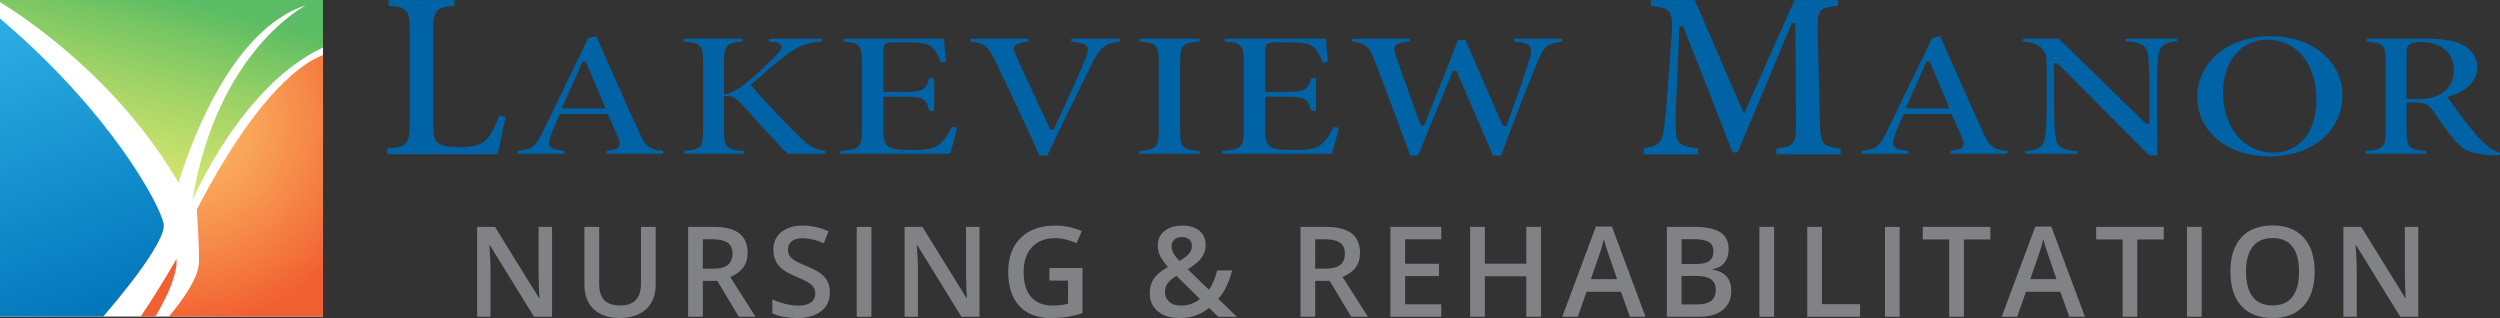 <?xml version="1.0" encoding="utf-8"?>
<!-- Generator: Adobe Illustrator 25.2.3, SVG Export Plug-In . SVG Version: 6.00 Build 0)  -->
<svg version="1.1" id="OUTLINED-CMYK" xmlns="http://www.w3.org/2000/svg" xmlns:xlink="http://www.w3.org/1999/xlink" x="0px"
	 y="0px" viewBox="0 0 429.67 54.653" style="enable-background:new 0 0 429.67 54.653;" xml:space="preserve">
<rect x="0" y="0" width="429.67" height="54.653" fill="#333333" stroke="none"/>
<style type="text/css">
	.st0{fill:#FFFFFF;}
	.st1{fill:#808285;}
	.st2{fill:#0063A6;}
	.st3{opacity:0.96;fill:#F15A29;}
	.st4{fill:url(#SVGID_1_);}
	.st5{fill:url(#SVGID_2_);}
	.st6{opacity:0.96;fill:url(#SVGID_3_);}
</style>
<rect class="st0" width="55.51" height="54.407"/>
<g>
	<path class="st1" d="M94.878,54.442h-3.096l-7.598-12.311h-0.084l0.053,0.687
		c0.099,1.311,0.148,2.508,0.148,3.593v8.031h-2.293V38.993h3.064l7.577,12.248
		h0.063c-0.014-0.162-0.042-0.752-0.084-1.77
		c-0.042-1.018-0.063-1.812-0.063-2.383v-8.094h2.314V54.442z"/>
	<path class="st1" d="M112.69,38.993v9.997c0,1.141-0.245,2.14-0.734,2.996
		s-1.198,1.515-2.124,1.976s-2.034,0.692-3.323,0.692
		c-1.917,0-3.406-0.507-4.47-1.522c-1.063-1.014-1.595-2.409-1.595-4.185v-9.954
		h2.536v9.774c0,1.275,0.296,2.216,0.887,2.822
		c0.592,0.606,1.501,0.909,2.727,0.909c2.381,0,3.572-1.25,3.572-3.751v-9.753
		H112.69z"/>
	<path class="st1" d="M120.791,48.271v6.171h-2.525V38.993h4.364
		c1.994,0,3.47,0.374,4.428,1.12s1.437,1.874,1.437,3.381
		c0,1.923-1,3.293-3.001,4.111l4.364,6.837h-2.875l-3.698-6.171H120.791z
		 M120.791,46.178h1.754c1.176,0,2.029-0.218,2.557-0.655
		c0.528-0.437,0.792-1.084,0.792-1.944c0-0.874-0.285-1.5-0.856-1.881
		c-0.57-0.38-1.43-0.571-2.578-0.571h-1.67V46.178z"/>
	<path class="st1" d="M142.63,50.247c0,1.374-0.497,2.452-1.49,3.234
		c-0.993,0.782-2.363,1.173-4.11,1.173c-1.748,0-3.177-0.271-4.291-0.814v-2.388
		c0.705,0.332,1.453,0.592,2.246,0.782c0.792,0.19,1.53,0.285,2.214,0.285
		c1,0,1.738-0.19,2.214-0.57c0.476-0.381,0.713-0.891,0.713-1.533
		c0-0.577-0.219-1.067-0.655-1.469c-0.437-0.401-1.338-0.877-2.705-1.426
		c-1.409-0.571-2.402-1.222-2.98-1.955s-0.867-1.613-0.867-2.642
		c0-1.289,0.458-2.303,1.374-3.043c0.916-0.74,2.145-1.11,3.688-1.11
		c1.479,0,2.952,0.324,4.417,0.972l-0.803,2.061
		c-1.374-0.577-2.6-0.866-3.677-0.866c-0.817,0-1.438,0.178-1.86,0.534
		c-0.423,0.355-0.634,0.826-0.634,1.411c0,0.401,0.084,0.745,0.254,1.03
		c0.169,0.285,0.447,0.555,0.834,0.809c0.388,0.253,1.085,0.588,2.092,1.004
		c1.134,0.472,1.966,0.912,2.494,1.321s0.916,0.87,1.162,1.384
		S142.63,49.549,142.63,50.247z"/>
	<path class="st1" d="M147.244,54.442V38.993h2.525v15.449H147.244z"/>
	<path class="st1" d="M168.342,54.442h-3.096l-7.598-12.311h-0.084l0.053,0.687
		c0.099,1.311,0.148,2.508,0.148,3.593v8.031h-2.293V38.993h3.064l7.577,12.248
		h0.063c-0.014-0.162-0.042-0.752-0.084-1.77
		c-0.042-1.018-0.063-1.812-0.063-2.383v-8.094h2.314V54.442z"/>
	<path class="st1" d="M180.363,46.062h5.685v7.756c-0.93,0.303-1.823,0.518-2.679,0.645
		c-0.856,0.127-1.781,0.19-2.774,0.19c-2.339,0-4.143-0.692-5.411-2.077
		s-1.902-3.337-1.902-5.859c0-2.487,0.715-4.433,2.145-5.838
		c1.43-1.406,3.399-2.108,5.907-2.108c1.613,0,3.142,0.31,4.586,0.93
		l-0.888,2.103c-1.254-0.577-2.508-0.866-3.762-0.866
		c-1.648,0-2.952,0.518-3.91,1.553s-1.437,2.452-1.437,4.248
		c0,1.888,0.432,3.323,1.294,4.306s2.104,1.474,3.725,1.474
		c0.817,0,1.691-0.102,2.621-0.306v-3.984h-3.202V46.062z"/>
	<path class="st1" d="M197.601,50.353c0-0.923,0.225-1.728,0.676-2.415
		c0.451-0.687,1.264-1.368,2.441-2.044c-0.669-0.782-1.125-1.442-1.369-1.981
		c-0.243-0.539-0.364-1.097-0.364-1.675c0-1.071,0.382-1.917,1.146-2.536
		c0.764-0.62,1.791-0.93,3.08-0.93c1.247,0,2.226,0.301,2.938,0.904
		c0.711,0.602,1.067,1.414,1.067,2.436c0,0.803-0.238,1.532-0.713,2.188
		s-1.27,1.31-2.383,1.965l3.656,3.53c0.57-0.754,1.046-1.86,1.426-3.318
		h2.558c-0.493,2.001-1.282,3.632-2.367,4.893l3.181,3.075h-3.202l-1.575-1.532
		c-0.719,0.578-1.485,1.013-2.298,1.305c-0.814,0.292-1.714,0.438-2.7,0.438
		c-1.62,0-2.892-0.384-3.814-1.152C198.062,52.734,197.601,51.684,197.601,50.353z
		 M202.927,52.519c1.289,0,2.392-0.376,3.308-1.13l-4.047-3.984
		c-0.747,0.479-1.261,0.928-1.543,1.347s-0.422,0.896-0.422,1.432
		c0,0.691,0.245,1.252,0.734,1.686C201.446,52.302,202.103,52.519,202.927,52.519z
		 M201.352,42.321c0,0.444,0.118,0.863,0.354,1.257
		c0.236,0.395,0.565,0.814,0.988,1.258c0.796-0.451,1.354-0.872,1.675-1.263
		c0.321-0.391,0.481-0.829,0.481-1.315c0-0.458-0.153-0.824-0.46-1.099
		c-0.306-0.274-0.713-0.412-1.22-0.412c-0.557,0-0.999,0.143-1.326,0.428
		C201.516,41.46,201.352,41.842,201.352,42.321z"/>
	<path class="st1" d="M226.039,48.271v6.171h-2.525V38.993h4.364
		c1.994,0,3.47,0.374,4.428,1.12s1.437,1.874,1.437,3.381
		c0,1.923-1,3.293-3.001,4.111l4.364,6.837h-2.875l-3.698-6.171H226.039z
		 M226.039,46.178h1.754c1.176,0,2.029-0.218,2.557-0.655
		c0.528-0.437,0.792-1.084,0.792-1.944c0-0.874-0.285-1.5-0.856-1.881
		c-0.57-0.38-1.43-0.571-2.578-0.571h-1.67V46.178z"/>
	<path class="st1" d="M247.709,54.442h-8.739V38.993h8.739v2.134h-6.214v4.206h5.823v2.113
		h-5.823V52.297h6.214V54.442z"/>
	<path class="st1" d="M264.855,54.442h-2.536v-6.964h-7.123v6.964h-2.525V38.993h2.525
		v6.319h7.123v-6.319h2.536V54.442z"/>
	<path class="st1" d="M280.131,54.442l-1.543-4.291h-5.907l-1.511,4.291h-2.663
		l5.78-15.513h2.748l5.78,15.513H280.131z M277.923,47.975l-1.448-4.206
		c-0.105-0.282-0.252-0.726-0.438-1.332c-0.187-0.606-0.315-1.05-0.386-1.332
		c-0.19,0.867-0.469,1.814-0.835,2.843l-1.395,4.026H277.923z"/>
	<path class="st1" d="M286.478,38.993h4.586c2.128,0,3.665,0.31,4.613,0.93
		c0.947,0.62,1.421,1.6,1.421,2.938c0,0.902-0.232,1.652-0.697,2.25
		c-0.465,0.599-1.135,0.976-2.008,1.131v0.105
		c1.084,0.205,1.882,0.608,2.393,1.21c0.511,0.603,0.766,1.418,0.766,2.446
		c0,1.388-0.484,2.475-1.453,3.26c-0.969,0.786-2.316,1.178-4.042,1.178h-5.58
		V38.993z M289.003,45.375h2.431c1.057,0,1.828-0.167,2.314-0.502
		c0.486-0.334,0.729-0.903,0.729-1.707c0-0.726-0.263-1.25-0.788-1.574
		c-0.525-0.324-1.358-0.486-2.499-0.486h-2.188V45.375z M289.003,47.425v4.893h2.684
		c1.057,0,1.854-0.203,2.394-0.607c0.539-0.405,0.809-1.044,0.809-1.918
		c0-0.803-0.275-1.398-0.824-1.786c-0.55-0.387-1.384-0.581-2.504-0.581H289.003z"
		/>
	<path class="st1" d="M302.388,54.442V38.993h2.525v15.449H302.388z"/>
	<path class="st1" d="M310.616,54.442V38.993h2.525v13.283h6.542v2.167H310.616z"/>
	<path class="st1" d="M323.969,54.442V38.993h2.525v15.449H323.969z"/>
	<path class="st1" d="M337.533,54.442h-2.525V41.159h-4.544v-2.166h11.613v2.166h-4.544
		V54.442z"/>
	<path class="st1" d="M355.651,54.442l-1.543-4.291h-5.907l-1.511,4.291h-2.663
		l5.78-15.513h2.748l5.78,15.513H355.651z M353.443,47.975l-1.448-4.206
		c-0.105-0.282-0.252-0.726-0.438-1.332c-0.187-0.606-0.315-1.05-0.386-1.332
		c-0.19,0.867-0.469,1.814-0.835,2.843l-1.395,4.026H353.443z"/>
	<path class="st1" d="M367.335,54.442h-2.525V41.159h-4.544v-2.166h11.613v2.166h-4.544
		V54.442z"/>
	<path class="st1" d="M375.869,54.442V38.993h2.525v15.449H375.869z"/>
	<path class="st1" d="M397.813,46.696c0,2.515-0.629,4.47-1.886,5.865
		c-1.257,1.395-3.038,2.092-5.342,2.092c-2.332,0-4.123-0.692-5.374-2.077
		s-1.875-3.352-1.875-5.902s0.628-4.508,1.886-5.875
		c1.257-1.366,3.052-2.05,5.384-2.05c2.297,0,4.072,0.694,5.326,2.082
		C397.186,42.219,397.813,44.174,397.813,46.696z M386.02,46.696
		c0,1.902,0.384,3.344,1.152,4.327c0.768,0.983,1.905,1.474,3.413,1.474
		c1.5,0,2.633-0.486,3.397-1.458c0.764-0.972,1.146-2.42,1.146-4.343
		c0-1.895-0.379-3.333-1.136-4.312c-0.757-0.979-1.886-1.469-3.387-1.469
		c-1.515,0-2.658,0.49-3.429,1.469C386.406,43.364,386.02,44.801,386.02,46.696z"/>
	<path class="st1" d="M415.625,54.442h-3.096l-7.598-12.311h-0.084l0.053,0.687
		c0.099,1.311,0.148,2.508,0.148,3.593v8.031h-2.293V38.993h3.064l7.577,12.248
		h0.063c-0.014-0.162-0.042-0.752-0.084-1.77
		c-0.042-1.018-0.063-1.812-0.063-2.383v-8.094h2.314V54.442z"/>
</g>
<g>
	<path class="st2" d="M75.692,24.82c-1.037-0.451-1.222-1.484-1.222-3.485V5.237
		c0-3.457,0.414-4.003,3.621-4.247V0.009h-11.295v0.981
		c3.066,0.23,3.621,0.649,3.621,4.247v16.053c0,3.56-0.592,3.976-3.864,4.245
		v0.983h18.941c0.361-1.312,1.085-4.778,1.385-6.399l-1.064-0.251
		c-0.599,1.674-1.314,3.023-2.126,4.014c-1.028,1.171-2.537,1.41-4.488,1.41
		C77.428,25.292,76.346,25.146,75.692,24.82z"/>
	<path class="st2" d="M109.761,22.527c-1.656-3.541-3.343-7.376-4.974-11.085
		c-0.777-1.766-1.545-3.514-2.299-5.205l-1.383,0.277l-7.794,16.092
		c-1.3,2.683-1.94,3.068-4.328,3.338v0.492h8.054V25.948
		c-1.406-0.147-2.191-0.339-2.513-0.859c-0.311-0.501-0.103-1.148,0.178-1.88
		c0.47-1.361,1.012-2.542,1.431-3.417l0.097-0.203h8.22l0.096,0.208
		c0.363,0.787,0.713,1.586,1.032,2.312c0.249,0.568,0.479,1.091,0.68,1.531
		c0.259,0.644,0.367,1.113,0.131,1.509c-0.276,0.463-0.922,0.64-2.145,0.794
		v0.495h9.766v-0.488C111.519,25.688,110.921,25.165,109.761,22.527z M96.526,18.632
		l0.23-0.505c0.586-1.291,1.167-2.605,1.751-3.929
		c0.497-1.126,0.996-2.258,1.505-3.386l0.095-0.21h0.593l3.392,8.031H96.526z"/>
	<path class="st2" d="M129.241,14.885l-0.233-0.267l0.265-0.235
		c1.957-1.736,4.028-3.54,5.908-4.977c2.283-1.678,3.65-2.09,6.144-2.272
		V6.656h-9.161V7.139l0.486,0.04c0.748,0.06,1.466,0.184,1.651,0.678
		c0.163,0.439-0.16,0.89-0.695,1.432c-1.127,1.194-3.037,3.08-5.708,5.255
		c-1.138,0.878-2.098,1.382-3.028,1.591l-0.436,0.098v-5.691
		c0-2.829,0.579-3.231,3.215-3.409V6.656h-10.226v0.475
		c2.852,0.179,3.424,0.555,3.424,3.411v12.043c0,2.782-0.544,3.159-3.257,3.371
		v0.48h10.267v-0.479c-2.852-0.207-3.424-0.581-3.424-3.373v-6.015l0.299-0.05
		c0.868-0.144,1.581,0.163,2.387,1.027l1.814,1.99
		c2.456,2.698,4.778,5.25,6.444,6.899h6.47v-0.499
		c-1.565-0.225-2.612-0.657-4.255-2.244
		C135.473,21.614,132.016,18.062,129.241,14.885z"/>
	<path class="st2" d="M153.044,25.382c-1.065-0.463-1.213-1.634-1.213-2.831v-5.936h3.405
		c3.258,0,3.923,0.171,4.479,2.438h0.842v-5.616h-0.847
		c-0.574,2.175-1.287,2.355-4.475,2.355h-3.405V8.737
		c0-1.346,0.455-1.46,1.86-1.46h2.401c2.398,0,3.625,0.282,4.235,0.973
		c0.586,0.643,1.024,1.44,1.364,2.489l0.9-0.097
		c-0.151-1.523-0.282-3.224-0.338-3.986h-17.35V7.133
		c2.695,0.179,3.236,0.553,3.236,3.342v12.143c0,2.757-0.572,3.102-3.717,3.339
		v0.48h18.851c0.344-1.002,0.938-3.263,1.203-4.504l-0.869-0.126
		c-0.643,1.314-1.304,2.264-2.017,2.899c-0.981,0.899-2.461,1.076-4.685,1.076
		C154.793,25.781,153.674,25.666,153.044,25.382z"/>
	<path class="st2" d="M186.813,8.029c0.331,0.541,0.085,1.245-0.298,2.18
		c-1.05,2.652-3.186,7.232-5.252,11.66l-0.196,0.421h-0.536l-0.097-0.203
		c-2.029-4.225-5.246-11.265-5.87-12.634c-0.261-0.617-0.436-1.115-0.182-1.536
		c0.287-0.476,1.04-0.648,2.396-0.777l0.017-0.485H166.791v0.483
		c2.243,0.201,2.965,0.756,4.055,2.943c1.808,3.665,5.224,10.939,7.823,16.655
		h1.338c2.108-4.523,4.583-9.54,6.229-12.877
		c0.691-1.401,1.236-2.506,1.548-3.156c1.559-2.865,2.338-3.316,4.704-3.56
		V6.656h-8.389v0.485C185.658,7.288,186.476,7.477,186.813,8.029z"/>
	<path class="st2" d="M199.157,10.475v12.143c0,2.759-0.565,3.13-3.382,3.34v0.479
		h10.393v-0.479c-2.825-0.209-3.341-0.56-3.341-3.34V10.475
		c0-2.795,0.558-3.166,3.341-3.343V6.656h-10.393v0.476
		C198.592,7.31,199.157,7.68,199.157,10.475z"/>
	<path class="st2" d="M218.662,25.382c-1.065-0.463-1.213-1.634-1.213-2.831v-5.936h3.405
		c3.258,0,3.923,0.171,4.479,2.438h0.842v-5.616h-0.847
		c-0.574,2.175-1.287,2.355-4.475,2.355h-3.405V8.737
		c0-1.346,0.455-1.46,1.86-1.46h2.401c2.398,0,3.625,0.282,4.235,0.973
		c0.586,0.643,1.024,1.44,1.364,2.489l0.9-0.097
		c-0.151-1.523-0.282-3.224-0.338-3.986h-17.35V7.133
		c2.695,0.179,3.236,0.553,3.236,3.342v12.143c0,2.757-0.572,3.102-3.717,3.339
		v0.48h18.851c0.344-1.002,0.938-3.263,1.203-4.504l-0.869-0.126
		c-0.643,1.314-1.304,2.264-2.017,2.899c-0.981,0.899-2.461,1.076-4.685,1.076
		C220.411,25.781,219.292,25.666,218.662,25.382z"/>
	<path class="st2" d="M262.939,7.985c0.368,0.522,0.209,1.231-0.02,2.036
		c-0.581,2.037-2.346,7.144-3.934,11.385l-0.087,0.232h-0.608l-0.093-0.216
		c-1.043-2.423-2.091-4.815-3.135-7.196c-1.076-2.455-2.147-4.898-3.202-7.353
		h-1.273c-1.102,2.854-2.262,5.767-3.385,8.586
		c-0.782,1.964-1.564,3.927-2.333,5.885l-0.089,0.227h-0.575l-0.087-0.233
		c-1.614-4.336-3.092-8.512-4.199-11.665c-0.252-0.741-0.407-1.299-0.114-1.745
		c0.322-0.491,1.072-0.66,2.495-0.789V6.656h-9.892v0.488
		c2.114,0.223,2.868,0.722,3.817,3.169c2.068,5.398,3.979,10.55,6.002,16.004
		l0.156,0.421h1.346c1.023-2.575,2.081-5.121,3.2-7.812
		c0.893-2.148,1.8-4.33,2.703-6.563l0.09-0.223h0.56l0.093,0.216
		c0.797,1.843,1.61,3.711,2.424,5.582c1.285,2.954,2.574,5.916,3.81,8.801
		h1.393c3.032-8.305,5.251-13.705,6.203-16.023l0.126-0.307
		c1.08-2.476,1.665-2.971,4.17-3.259V6.656h-8.305v0.479
		C261.668,7.246,262.55,7.433,262.939,7.985z"/>
	<path class="st2" d="M312.78,20.767L312.405,5.421c-0.089-3.738,0.142-4.109,3.489-4.425
		V0.009h-7.467l-8.694,19.535l-8.469-19.535h-7.531v0.986
		c3.554,0.329,3.884,0.955,3.532,5.721l-0.64,8.678
		c-0.297,3.989-0.521,6.103-0.799,7.542c-0.324,1.847-1.346,2.328-3.351,2.549
		v1.034h9.374v-1.029c-2.465-0.214-3.649-0.598-3.797-2.677
		c-0.123-1.518-0.097-3.455,0.088-6.684l0.498-11.625h0.656l0.073,0.186
		l8.429,21.519h0.842l9.318-22.213h0.618l0.09,16.764
		c0.045,4.005-0.179,4.407-3.356,4.768v0.992h11.052v-0.991
		C313.11,25.169,312.869,24.769,312.78,20.767z"/>
	<path class="st2" d="M340.738,22.527c-1.656-3.541-3.343-7.376-4.974-11.085
		c-0.777-1.766-1.545-3.514-2.299-5.205l-1.383,0.277l-7.794,16.092
		c-1.3,2.683-1.94,3.068-4.328,3.338v0.492h8.054V25.948
		c-1.406-0.147-2.191-0.339-2.513-0.859c-0.311-0.501-0.103-1.148,0.178-1.88
		c0.47-1.361,1.012-2.542,1.431-3.417l0.097-0.203h8.22l0.096,0.208
		c0.363,0.787,0.713,1.586,1.032,2.312c0.249,0.568,0.479,1.091,0.68,1.531
		c0.259,0.644,0.367,1.113,0.131,1.509c-0.276,0.463-0.922,0.64-2.145,0.794
		v0.495h9.766v-0.488C342.496,25.688,341.898,25.165,340.738,22.527z M327.503,18.632
		l0.23-0.505c0.586-1.291,1.167-2.605,1.751-3.929
		c0.497-1.126,0.996-2.258,1.505-3.386l0.095-0.21h0.593l3.392,8.031H327.503z"/>
	<path class="st2" d="M369.128,9.213c0.148,1.102,0.297,2.575,0.297,5.237v6.788h-0.628
		l-0.104-0.101L353.827,6.656h-6.158v0.451c1.484,0.14,2.462,0.398,3.239,1.198
		c0.822,0.87,0.853,1.4,0.853,3.506v6.731c0,2.871-0.194,4.363-0.339,5.236
		c-0.2,1.601-1.451,2.059-3.294,2.183v0.474h8.91v-0.47
		c-2.298-0.117-3.508-0.542-3.714-2.27c-0.137-1.023-0.295-2.538-0.295-5.153
		v-7.673h0.589l15.763,15.834h1.352V14.45c0-2.419,0.095-4.095,0.298-5.272
		c0.254-1.527,1.404-1.957,3.189-2.08V6.656h-8.89v0.441
		C367.592,7.239,368.868,7.654,369.128,9.213z"/>
	<path class="st2" d="M390.452,6.222h-0.042c-8.387,0-12.775,5.24-12.775,10.416
		c0,5.939,5.188,10.249,12.337,10.249c7.424,0,12.608-4.345,12.608-10.566
		C402.58,10.564,397.366,6.222,390.452,6.222z M390.703,26.232
		c-5.01,0-8.646-4.337-8.646-10.312c0-5.354,3.118-9.093,7.581-9.093h0.042
		c5.047,0,8.437,4.164,8.437,10.363C398.117,22.683,395.207,26.232,390.703,26.232z"/>
	<path class="st2" d="M424.251,21.571c-1.248-1.505-2.833-3.755-3.354-4.494l-0.275-0.39
		l0.452-0.154c3.153-1.074,4.685-2.695,4.685-4.957
		c0-1.657-0.888-3.027-2.5-3.859c-1.445-0.765-3.242-1.063-6.413-1.063h-10.124
		V7.132c2.705,0.179,3.299,0.563,3.299,3.276v12.209
		c0,2.739-0.623,3.13-3.466,3.34v0.479h10.393v-0.479
		c-2.782-0.208-3.341-0.579-3.341-3.34v-5h1.443
		c1.558,0,2.343,0.353,3.107,1.399l0.678,0.981
		c0.928,1.348,1.887,2.741,2.812,3.825c1.482,1.862,2.83,2.712,6.923,2.848
		c0.002,0,0.005,0,0.007,0c0.232,0,0.48,0.009,0.717,0.018
		c0.098,0.004,0.195,0.007,0.287,0.01l0.087-0.441
		c-0.686-0.219-1.49-0.582-2.41-1.383
		C426.393,24.181,425.661,23.332,424.251,21.571z M419.498,16.124
		c-0.918,0.615-2.202,0.905-4.029,0.905H413.608V9.206
		c0-0.69,0.042-1.286,0.551-1.583c0.352-0.281,1.003-0.412,2.04-0.412
		c2.553,0,5.535,1.266,5.535,4.833C421.735,13.86,421.003,15.195,419.498,16.124z"/>
</g>
<path class="st3" d="M30.328,44.481c0,0-2.388,4.337-6.156,9.926h2.523
	C27.56,52.983,30.645,47.647,30.328,44.481z"/>
<linearGradient id="SVGID_1_" gradientUnits="userSpaceOnUse" x1="29.425" y1="-2.323" x2="19.04" y2="37.49">
	<stop  offset="0.038" style="stop-color:#57BB61;stop-opacity:0.985"/>
	<stop  offset="1" style="stop-color:#DBE120;stop-opacity:0.6"/>
</linearGradient>
<path class="st4" d="M0,0.361C4.008,2.808,20.282,13.488,30.696,31.431
	c0,0,7.168-25.917,21.873-30.512c0,0-15.256,7.72-19.483,33.453
	c0,0,8.42-19.688,22.424-26.208V0H0"/>
<linearGradient id="SVGID_2_" gradientUnits="userSpaceOnUse" x1="16.114" y1="51.858" x2="-9.275" y2="-16.615">
	<stop  offset="0" style="stop-color:#0076BB;stop-opacity:0.985"/>
	<stop  offset="0.658" style="stop-color:#27AAE1;stop-opacity:0.985"/>
</linearGradient>
<path class="st5" d="M0,54.407h17.736c2.439-2.818,11.017-12.992,10.386-15.991
	C27.41,35.031,18.928,19.216,0,3.185"/>
<radialGradient id="SVGID_3_" cx="31.498" cy="21.169" r="34.423" gradientUnits="userSpaceOnUse">
	<stop  offset="0" style="stop-color:#FBB040;stop-opacity:0.8"/>
	<stop  offset="1" style="stop-color:#F15A29"/>
</radialGradient>
<path class="st6" d="M55.51,9.474c-2.817,1.006-10.849,5.606-21.689,26.553
	c0,0,0.485,6.613,0.368,9.19c-0.127,2.8-3.25,6.92-5.159,9.19H55.51V9.474z"
	/>
</svg>
